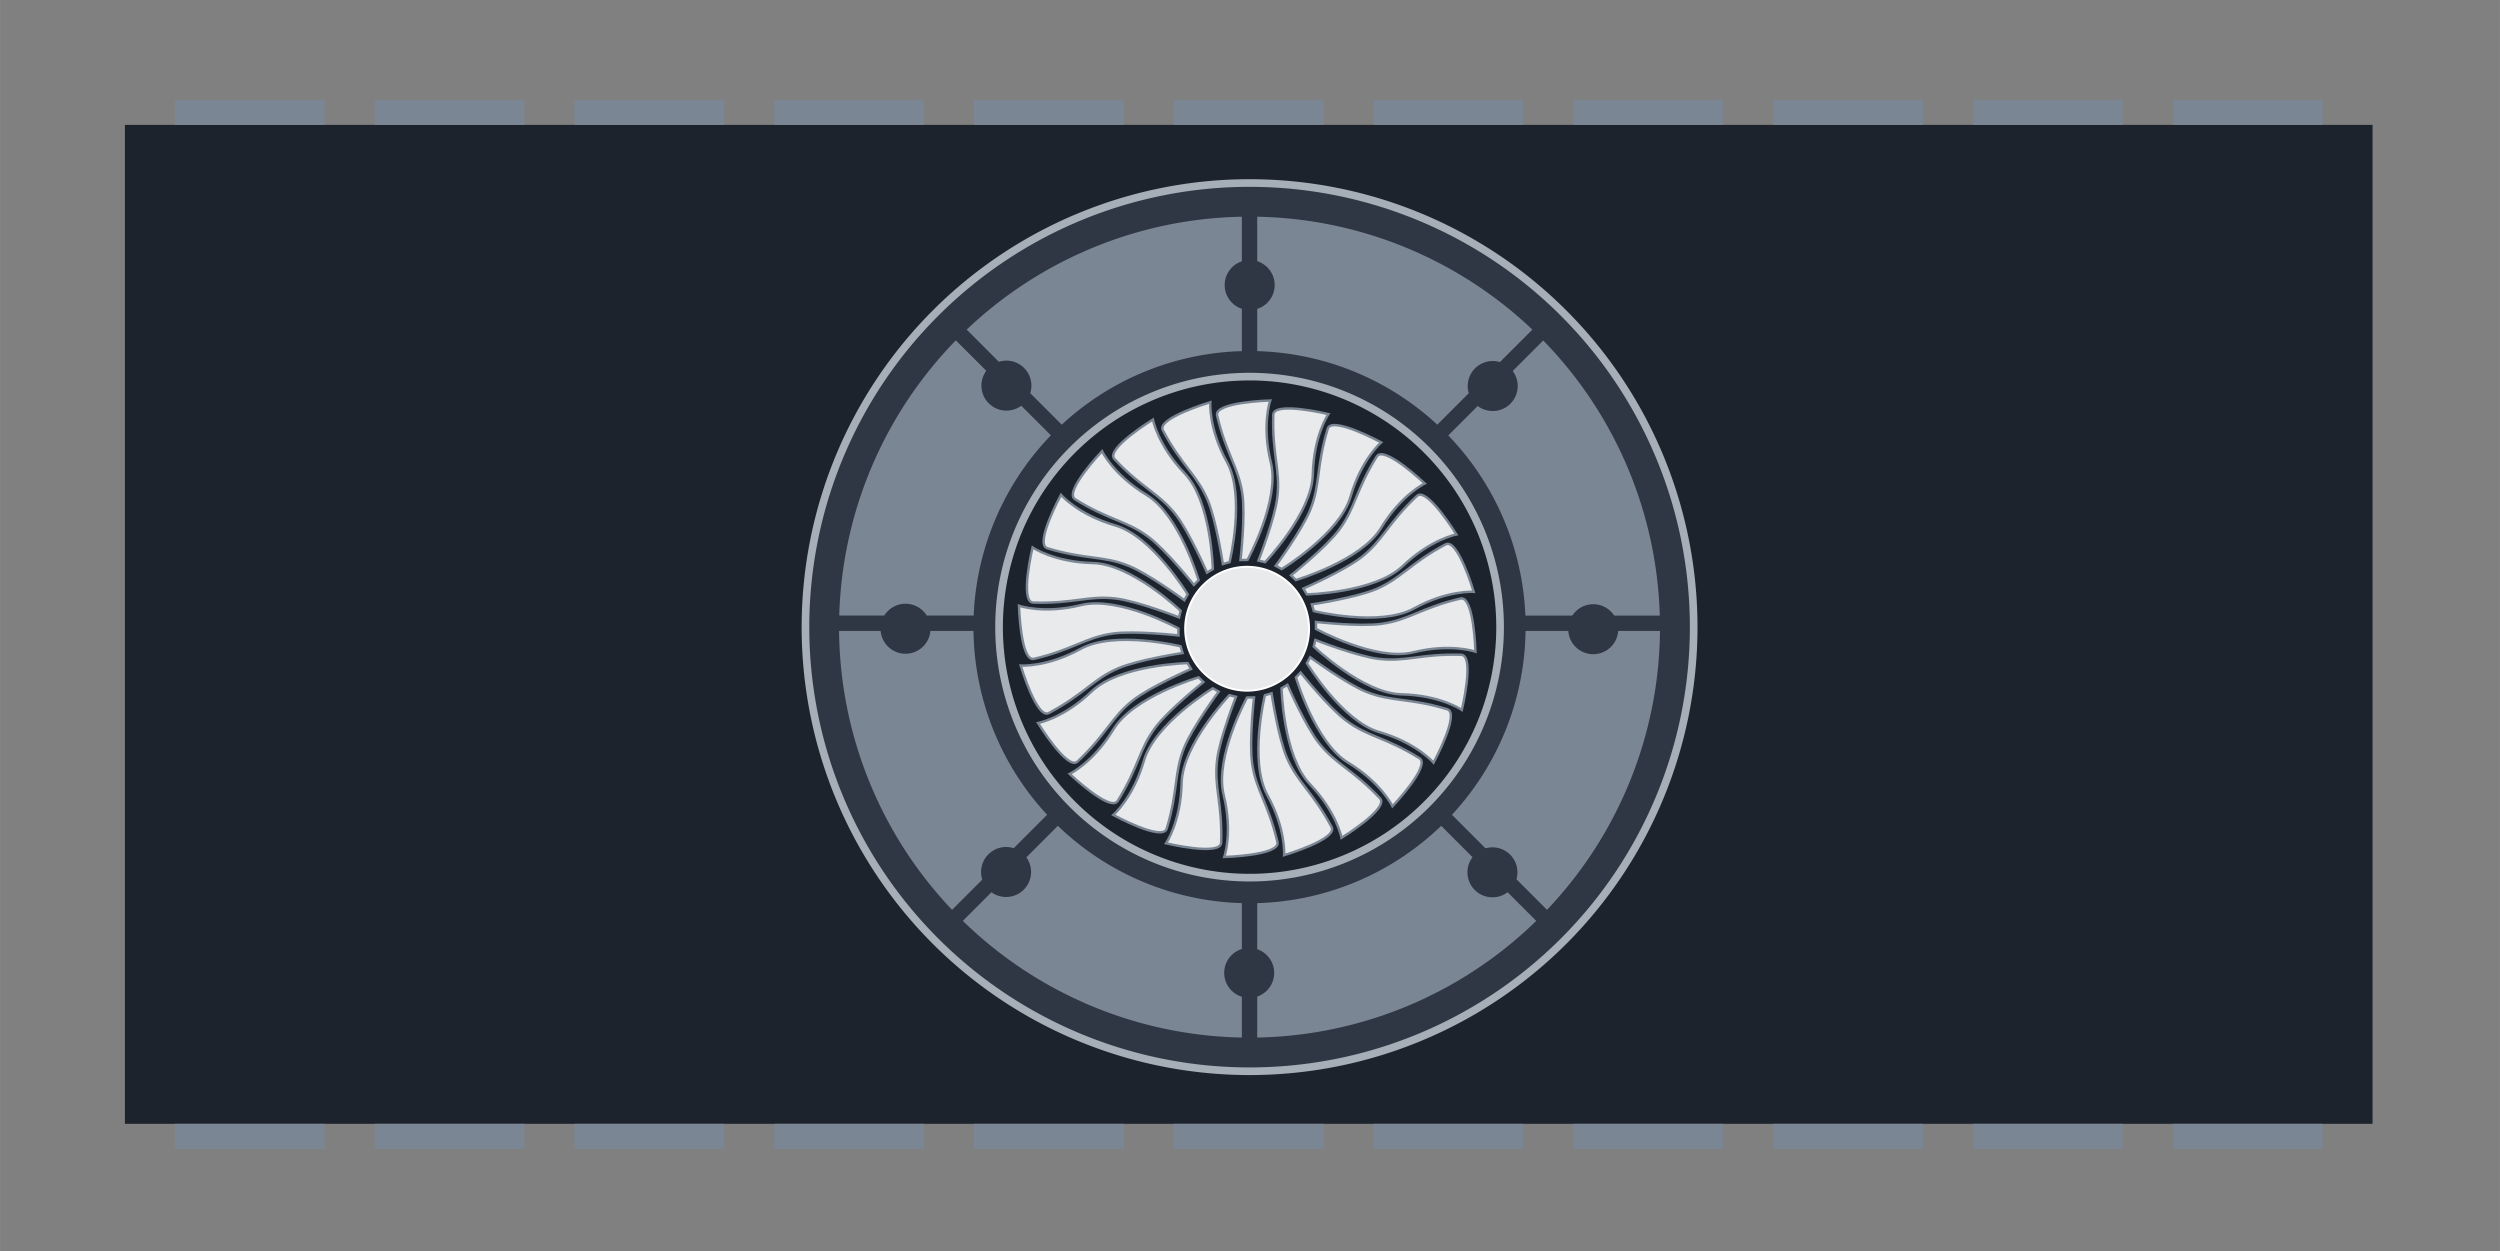 <?xml version="1.0" encoding="UTF-8" standalone="no"?>
<svg
   xmlns:dc="http://purl.org/dc/elements/1.1/"
   xmlns:cc="http://creativecommons.org/ns#"
   xmlns:rdf="http://www.w3.org/1999/02/22-rdf-syntax-ns#"
   xmlns:svg="http://www.w3.org/2000/svg"
   xmlns="http://www.w3.org/2000/svg"
   xmlns:sodipodi="http://sodipodi.sourceforge.net/DTD/sodipodi-0.dtd"
   xmlns:inkscape="http://www.inkscape.org/namespaces/inkscape"
   width="100.1"
   height="50.1"
   viewBox="0 0 26.485 13.256"
   version="1.1"
   id="svg8"
   inkscape:version="1.0rc1 (09960d6f05, 2020-04-09)"
   sodipodi:docname="chapter_components_engines.svg">
  <rect x="0" y="0" width="26.485" height="13.256" fill="#808080" stroke="none"/>
  <defs
     id="defs2" />
  <sodipodi:namedview
     units="px"
     id="base"
     pagecolor="#303030"
     bordercolor="#666666"
     borderopacity="1.0"
     inkscape:pageopacity="0"
     inkscape:pageshadow="2"
     inkscape:zoom="22.4"
     inkscape:cx="40.869092"
     inkscape:cy="24.241539"
     inkscape:document-units="mm"
     inkscape:current-layer="layer1"
     inkscape:document-rotation="0"
     showgrid="false"
     fit-margin-top="0"
     fit-margin-left="0"
     fit-margin-right="0"
     fit-margin-bottom="0"
     inkscape:window-width="3840"
     inkscape:window-height="2097"
     inkscape:window-x="-8"
     inkscape:window-y="-8"
     inkscape:window-maximized="1">
    <inkscape:grid
       id="grid1543"
       type="xygrid" />
  </sodipodi:namedview>
  <g
     inkscape:label="Layer 1"
     inkscape:groupmode="layer"
     id="layer1"
     transform="translate(-119.805,-81.063)">
    <rect
       y="82.386"
       x="121.128"
       height="10.583"
       width="23.812"
       id="rect8433"
       style="opacity:1;fill:#1d232d;fill-opacity:1;stroke:none;stroke-width:0.529;stroke-linecap:square;stroke-linejoin:miter;stroke-miterlimit:40;stroke-dasharray:none;stroke-opacity:1;paint-order:normal" />
    <rect
       y="82.121"
       x="121.657"
       height="0.265"
       width="1.587"
       id="rect8449"
       style="fill:#7b8694;fill-opacity:1;stroke:none;stroke-width:0.132;stroke-linecap:square;stroke-miterlimit:40;stroke-dasharray:none;stroke-dashoffset:1.2;stroke-opacity:1" />
    <rect
       style="fill:#7b8694;fill-opacity:1;stroke:none;stroke-width:0.132;stroke-linecap:square;stroke-miterlimit:40;stroke-dasharray:none;stroke-dashoffset:1.2;stroke-opacity:1"
       id="rect8451"
       width="1.587"
       height="0.265"
       x="123.774"
       y="82.121" />
    <rect
       y="82.121"
       x="125.891"
       height="0.265"
       width="1.587"
       id="rect8453"
       style="fill:#7b8694;fill-opacity:1;stroke:none;stroke-width:0.132;stroke-linecap:square;stroke-miterlimit:40;stroke-dasharray:none;stroke-dashoffset:1.2;stroke-opacity:1" />
    <rect
       style="fill:#7b8694;fill-opacity:1;stroke:none;stroke-width:0.132;stroke-linecap:square;stroke-miterlimit:40;stroke-dasharray:none;stroke-dashoffset:1.2;stroke-opacity:1"
       id="rect8455"
       width="1.587"
       height="0.265"
       x="128.007"
       y="82.121" />
    <rect
       y="82.121"
       x="130.124"
       height="0.265"
       width="1.587"
       id="rect8457"
       style="fill:#7b8694;fill-opacity:1;stroke:none;stroke-width:0.132;stroke-linecap:square;stroke-miterlimit:40;stroke-dasharray:none;stroke-dashoffset:1.2;stroke-opacity:1" />
    <rect
       style="fill:#7b8694;fill-opacity:1;stroke:none;stroke-width:0.132;stroke-linecap:square;stroke-miterlimit:40;stroke-dasharray:none;stroke-dashoffset:1.2;stroke-opacity:1"
       id="rect8459"
       width="1.587"
       height="0.265"
       x="132.241"
       y="82.121" />
    <rect
       y="82.121"
       x="134.357"
       height="0.265"
       width="1.587"
       id="rect8461"
       style="fill:#7b8694;fill-opacity:1;stroke:none;stroke-width:0.132;stroke-linecap:square;stroke-miterlimit:40;stroke-dasharray:none;stroke-dashoffset:1.2;stroke-opacity:1" />
    <rect
       style="fill:#7b8694;fill-opacity:1;stroke:none;stroke-width:0.132;stroke-linecap:square;stroke-miterlimit:40;stroke-dasharray:none;stroke-dashoffset:1.2;stroke-opacity:1"
       id="rect8463"
       width="1.587"
       height="0.265"
       x="136.474"
       y="82.121" />
    <rect
       y="82.121"
       x="138.591"
       height="0.265"
       width="1.587"
       id="rect8465"
       style="fill:#7b8694;fill-opacity:1;stroke:none;stroke-width:0.132;stroke-linecap:square;stroke-miterlimit:40;stroke-dasharray:none;stroke-dashoffset:1.2;stroke-opacity:1" />
    <rect
       style="fill:#7b8694;fill-opacity:1;stroke:none;stroke-width:0.132;stroke-linecap:square;stroke-miterlimit:40;stroke-dasharray:none;stroke-dashoffset:1.2;stroke-opacity:1"
       id="rect8467"
       width="1.587"
       height="0.265"
       x="140.707"
       y="82.121" />
    <rect
       y="82.121"
       x="142.824"
       height="0.265"
       width="1.587"
       id="rect8469"
       style="fill:#7b8694;fill-opacity:1;stroke:none;stroke-width:0.132;stroke-linecap:square;stroke-miterlimit:40;stroke-dasharray:none;stroke-dashoffset:1.2;stroke-opacity:1" />
    <rect
       style="fill:#7b8694;fill-opacity:1;stroke:none;stroke-width:0.132;stroke-linecap:square;stroke-miterlimit:40;stroke-dasharray:none;stroke-dashoffset:1.2;stroke-opacity:1"
       id="rect8471"
       width="1.587"
       height="0.265"
       x="121.657"
       y="92.969" />
    <rect
       y="92.969"
       x="123.774"
       height="0.265"
       width="1.587"
       id="rect8473"
       style="fill:#7b8694;fill-opacity:1;stroke:none;stroke-width:0.132;stroke-linecap:square;stroke-miterlimit:40;stroke-dasharray:none;stroke-dashoffset:1.2;stroke-opacity:1" />
    <rect
       style="fill:#7b8694;fill-opacity:1;stroke:none;stroke-width:0.132;stroke-linecap:square;stroke-miterlimit:40;stroke-dasharray:none;stroke-dashoffset:1.2;stroke-opacity:1"
       id="rect8475"
       width="1.587"
       height="0.265"
       x="125.891"
       y="92.969" />
    <rect
       y="92.969"
       x="128.007"
       height="0.265"
       width="1.587"
       id="rect8477"
       style="fill:#7b8694;fill-opacity:1;stroke:none;stroke-width:0.132;stroke-linecap:square;stroke-miterlimit:40;stroke-dasharray:none;stroke-dashoffset:1.2;stroke-opacity:1" />
    <rect
       style="fill:#7b8694;fill-opacity:1;stroke:none;stroke-width:0.132;stroke-linecap:square;stroke-miterlimit:40;stroke-dasharray:none;stroke-dashoffset:1.2;stroke-opacity:1"
       id="rect8479"
       width="1.587"
       height="0.265"
       x="130.124"
       y="92.969" />
    <rect
       y="92.969"
       x="132.241"
       height="0.265"
       width="1.587"
       id="rect8481"
       style="fill:#7b8694;fill-opacity:1;stroke:none;stroke-width:0.132;stroke-linecap:square;stroke-miterlimit:40;stroke-dasharray:none;stroke-dashoffset:1.2;stroke-opacity:1" />
    <rect
       style="fill:#7b8694;fill-opacity:1;stroke:none;stroke-width:0.132;stroke-linecap:square;stroke-miterlimit:40;stroke-dasharray:none;stroke-dashoffset:1.2;stroke-opacity:1"
       id="rect8483"
       width="1.587"
       height="0.265"
       x="134.357"
       y="92.969" />
    <rect
       y="92.969"
       x="136.474"
       height="0.265"
       width="1.587"
       id="rect8485"
       style="fill:#7b8694;fill-opacity:1;stroke:none;stroke-width:0.132;stroke-linecap:square;stroke-miterlimit:40;stroke-dasharray:none;stroke-dashoffset:1.2;stroke-opacity:1" />
    <rect
       style="fill:#7b8694;fill-opacity:1;stroke:none;stroke-width:0.132;stroke-linecap:square;stroke-miterlimit:40;stroke-dasharray:none;stroke-dashoffset:1.2;stroke-opacity:1"
       id="rect8487"
       width="1.587"
       height="0.265"
       x="138.591"
       y="92.969" />
    <rect
       y="92.969"
       x="140.707"
       height="0.265"
       width="1.587"
       id="rect8489"
       style="fill:#7b8694;fill-opacity:1;stroke:none;stroke-width:0.132;stroke-linecap:square;stroke-miterlimit:40;stroke-dasharray:none;stroke-dashoffset:1.2;stroke-opacity:1" />
    <rect
       style="fill:#7b8694;fill-opacity:1;stroke:none;stroke-width:0.132;stroke-linecap:square;stroke-miterlimit:40;stroke-dasharray:none;stroke-dashoffset:1.2;stroke-opacity:1"
       id="rect8491"
       width="1.587"
       height="0.265"
       x="142.824"
       y="92.969" />
    <path
       id="circle5354"
       style="fill:#2f3744;fill-opacity:1;stroke:#a6aeb8;stroke-width:0.081;stroke-linecap:square;stroke-miterlimit:40;stroke-dasharray:none;stroke-dashoffset:1.2;stroke-opacity:1"
       d="m 133.041,83.002 a 4.705,4.705 0 0 0 -4.703,4.705 4.705,4.705 0 0 0 4.705,4.705 4.705,4.705 0 0 0 4.705,-4.705 4.705,4.705 0 0 0 -4.705,-4.705 4.705,4.705 0 0 0 -0.002,0 z m 0.002,2.051 a 2.654,2.654 0 0 1 2.654,2.654 2.654,2.654 0 0 1 -2.654,2.654 2.654,2.654 0 0 1 -2.654,-2.654 2.654,2.654 0 0 1 2.654,-2.654 z"
       inkscape:connector-curvature="0" />
    <path
       style="fill:#e8eaec;fill-opacity:1;stroke:#7b8694;stroke-width:0.026;stroke-miterlimit:4;stroke-dasharray:none;stroke-opacity:1"
       inkscape:connector-curvature="0"
       d="m 132.453,87.26 c 0,0 -0.293,-0.368 -0.479,-0.507 -0.234,-0.176 -0.416,-0.175 -0.78,-0.401 -0.124,-0.077 0.286,-0.509 0.286,-0.509 0,0 0.119,0.249 0.47,0.462 0.351,0.212 0.553,0.904 0.553,0.904 z"
       stroke="#ffffff"
       stroke-width="0.038"
       id="path11" />
    <path
       style="fill:#e8eaec;fill-opacity:1;stroke:#7b8694;stroke-width:0.026;stroke-miterlimit:4;stroke-dasharray:none;stroke-opacity:1"
       inkscape:connector-curvature="0"
       d="m 132.592,87.129 c 0,0 -0.188,-0.431 -0.331,-0.614 -0.18,-0.23 -0.356,-0.277 -0.65,-0.589 -0.1,-0.106 0.408,-0.418 0.408,-0.418 0,0 0.051,0.272 0.335,0.568 0.284,0.296 0.3,1.016 0.3,1.016 z"
       stroke="#ffffff"
       stroke-width="0.038"
       id="path13" />
    <path
       style="fill:#e8eaec;fill-opacity:1;stroke:#7b8694;stroke-width:0.026;stroke-miterlimit:4;stroke-dasharray:none;stroke-opacity:1"
       inkscape:connector-curvature="0"
       d="m 132.76,87.039 c 0,0 -0.07,-0.465 -0.161,-0.679 -0.115,-0.269 -0.273,-0.36 -0.475,-0.738 -0.069,-0.128 0.503,-0.298 0.503,-0.298 0,0 -0.021,0.276 0.177,0.635 0.198,0.36 0.027,1.059 0.027,1.059 z"
       stroke="#ffffff"
       stroke-width="0.038"
       id="path15" />
    <path
       style="fill:#e8eaec;fill-opacity:1;stroke:#7b8694;stroke-width:0.026;stroke-miterlimit:4;stroke-dasharray:none;stroke-opacity:1"
       inkscape:connector-curvature="0"
       d="m 132.947,86.996 c 0,0 0.053,-0.467 0.02,-0.697 -0.041,-0.29 -0.17,-0.418 -0.268,-0.835 -0.033,-0.142 0.563,-0.158 0.563,-0.158 0,0 -0.092,0.261 0.007,0.659 0.098,0.399 -0.248,1.03 -0.248,1.03 z"
       stroke="#ffffff"
       stroke-width="0.038"
       id="path17" />
    <path
       style="fill:#e8eaec;fill-opacity:1;stroke:#7b8694;stroke-width:0.026;stroke-miterlimit:4;stroke-dasharray:none;stroke-opacity:1"
       inkscape:connector-curvature="0"
       d="m 133.137,87.002 c 0,0 0.172,-0.438 0.2,-0.669 0.035,-0.29 -0.056,-0.448 -0.043,-0.876 0.005,-0.146 0.584,-0.007 0.584,-0.007 0,0 -0.156,0.228 -0.165,0.638 -0.008,0.41 -0.506,0.931 -0.506,0.931 z"
       stroke="#ffffff"
       stroke-width="0.038"
       id="path19" />
    <path
       style="fill:#e8eaec;fill-opacity:1;stroke:#7b8694;stroke-width:0.026;stroke-miterlimit:4;stroke-dasharray:none;stroke-opacity:1"
       inkscape:connector-curvature="0"
       d="m 133.32,87.057 c 0,0 0.279,-0.378 0.366,-0.594 0.109,-0.271 0.061,-0.447 0.185,-0.858 0.042,-0.14 0.566,0.145 0.566,0.145 0,0 -0.21,0.18 -0.324,0.574 -0.114,0.394 -0.73,0.768 -0.73,0.768 z"
       stroke="#ffffff"
       stroke-width="0.038"
       id="path21" />
    <path
       style="fill:#e8eaec;fill-opacity:1;stroke:#7b8694;stroke-width:0.026;stroke-miterlimit:4;stroke-dasharray:none;stroke-opacity:1"
       inkscape:connector-curvature="0"
       d="m 133.482,87.158 c 0,0 0.368,-0.293 0.507,-0.479 0.176,-0.234 0.175,-0.416 0.401,-0.78 0.077,-0.124 0.509,0.286 0.509,0.286 0,0 -0.249,0.119 -0.462,0.47 -0.212,0.351 -0.904,0.553 -0.904,0.553 z"
       stroke="#ffffff"
       stroke-width="0.038"
       id="path23" />
    <path
       style="fill:#e8eaec;fill-opacity:1;stroke:#7b8694;stroke-width:0.026;stroke-miterlimit:4;stroke-dasharray:none;stroke-opacity:1"
       inkscape:connector-curvature="0"
       d="m 133.613,87.298 c 0,0 0.431,-0.188 0.614,-0.331 0.23,-0.18 0.277,-0.356 0.589,-0.65 0.106,-0.1 0.418,0.408 0.418,0.408 0,0 -0.272,0.051 -0.568,0.335 -0.296,0.284 -1.016,0.3 -1.016,0.3 z"
       stroke="#ffffff"
       stroke-width="0.038"
       id="path25" />
    <path
       style="fill:#e8eaec;fill-opacity:1;stroke:#7b8694;stroke-width:0.026;stroke-miterlimit:4;stroke-dasharray:none;stroke-opacity:1"
       inkscape:connector-curvature="0"
       d="m 133.703,87.466 c 0,0 0.465,-0.07 0.679,-0.161 0.269,-0.115 0.36,-0.273 0.738,-0.475 0.128,-0.069 0.298,0.503 0.298,0.503 0,0 -0.276,-0.021 -0.635,0.177 -0.36,0.198 -1.059,0.027 -1.059,0.027 z"
       stroke="#ffffff"
       stroke-width="0.038"
       id="path27" />
    <path
       style="fill:#e8eaec;fill-opacity:1;stroke:#7b8694;stroke-width:0.026;stroke-miterlimit:4;stroke-dasharray:none;stroke-opacity:1"
       inkscape:connector-curvature="0"
       d="m 133.746,87.652 c 0,0 0.467,0.053 0.697,0.02 0.29,-0.041 0.418,-0.17 0.835,-0.268 0.142,-0.033 0.158,0.563 0.158,0.563 0,0 -0.261,-0.092 -0.659,0.007 -0.399,0.098 -1.03,-0.248 -1.03,-0.248 z"
       stroke="#ffffff"
       stroke-width="0.038"
       id="path29" />
    <path
       style="fill:#e8eaec;fill-opacity:1;stroke:#7b8694;stroke-width:0.026;stroke-miterlimit:4;stroke-dasharray:none;stroke-opacity:1"
       inkscape:connector-curvature="0"
       d="m 133.74,87.843 c 0,0 0.438,0.172 0.669,0.2 0.29,0.035 0.448,-0.056 0.876,-0.043 0.146,0.005 0.007,0.584 0.007,0.584 0,0 -0.228,-0.156 -0.638,-0.165 -0.41,-0.008 -0.931,-0.506 -0.931,-0.506 z"
       stroke="#ffffff"
       stroke-width="0.038"
       id="path31" />
    <path
       style="fill:#e8eaec;fill-opacity:1;stroke:#7b8694;stroke-width:0.026;stroke-miterlimit:4;stroke-dasharray:none;stroke-opacity:1"
       inkscape:connector-curvature="0"
       d="m 133.685,88.026 c 0,0 0.378,0.279 0.594,0.366 0.271,0.109 0.447,0.061 0.858,0.185 0.14,0.042 -0.145,0.566 -0.145,0.566 0,0 -0.18,-0.21 -0.574,-0.324 -0.394,-0.114 -0.768,-0.73 -0.768,-0.73 z"
       stroke="#ffffff"
       stroke-width="0.038"
       id="path33" />
    <path
       style="fill:#e8eaec;fill-opacity:1;stroke:#7b8694;stroke-width:0.026;stroke-miterlimit:4;stroke-dasharray:none;stroke-opacity:1"
       inkscape:connector-curvature="0"
       d="m 133.584,88.188 c 0,0 0.293,0.368 0.479,0.507 0.234,0.176 0.416,0.175 0.78,0.401 0.124,0.077 -0.286,0.509 -0.286,0.509 0,0 -0.119,-0.249 -0.47,-0.462 -0.351,-0.212 -0.553,-0.904 -0.553,-0.904 z"
       stroke="#ffffff"
       stroke-width="0.038"
       id="path35" />
    <path
       style="fill:#e8eaec;fill-opacity:1;stroke:#7b8694;stroke-width:0.026;stroke-miterlimit:4;stroke-dasharray:none;stroke-opacity:1"
       inkscape:connector-curvature="0"
       d="m 133.444,88.318 c 0,0 0.188,0.431 0.331,0.614 0.18,0.23 0.356,0.277 0.65,0.589 0.1,0.106 -0.408,0.418 -0.408,0.418 0,0 -0.051,-0.272 -0.335,-0.568 -0.284,-0.296 -0.3,-1.016 -0.3,-1.016 z"
       stroke="#ffffff"
       stroke-width="0.038"
       id="path37" />
    <path
       style="fill:#e8eaec;fill-opacity:1;stroke:#7b8694;stroke-width:0.026;stroke-miterlimit:4;stroke-dasharray:none;stroke-opacity:1"
       inkscape:connector-curvature="0"
       d="m 133.276,88.408 c 0,0 0.07,0.465 0.161,0.679 0.115,0.269 0.273,0.36 0.475,0.738 0.069,0.128 -0.503,0.298 -0.503,0.298 0,0 0.021,-0.276 -0.177,-0.635 -0.198,-0.36 -0.027,-1.059 -0.027,-1.059 z"
       stroke="#ffffff"
       stroke-width="0.038"
       id="path39" />
    <path
       style="fill:#e8eaec;fill-opacity:1;stroke:#7b8694;stroke-width:0.026;stroke-miterlimit:4;stroke-dasharray:none;stroke-opacity:1"
       inkscape:connector-curvature="0"
       d="m 133.09,88.452 c 0,0 -0.053,0.467 -0.02,0.697 0.041,0.29 0.17,0.418 0.268,0.835 0.033,0.142 -0.563,0.158 -0.563,0.158 0,0 0.092,-0.261 -0.007,-0.659 -0.098,-0.399 0.248,-1.03 0.248,-1.03 z"
       stroke="#ffffff"
       stroke-width="0.038"
       id="path41" />
    <path
       style="fill:#e8eaec;fill-opacity:1;stroke:#7b8694;stroke-width:0.026;stroke-miterlimit:4;stroke-dasharray:none;stroke-opacity:1"
       inkscape:connector-curvature="0"
       d="m 132.899,88.445 c 0,0 -0.172,0.438 -0.2,0.669 -0.035,0.29 0.056,0.448 0.043,0.876 -0.005,0.146 -0.584,0.007 -0.584,0.007 0,0 0.156,-0.228 0.165,-0.638 0.008,-0.41 0.506,-0.931 0.506,-0.931 z"
       stroke="#ffffff"
       stroke-width="0.038"
       id="path43" />
    <path
       style="fill:#e8eaec;fill-opacity:1;stroke:#7b8694;stroke-width:0.026;stroke-miterlimit:4;stroke-dasharray:none;stroke-opacity:1"
       inkscape:connector-curvature="0"
       d="m 132.716,88.39 c 0,0 -0.279,0.378 -0.366,0.594 -0.109,0.271 -0.061,0.447 -0.185,0.858 -0.042,0.14 -0.566,-0.145 -0.566,-0.145 0,0 0.21,-0.18 0.324,-0.574 0.114,-0.394 0.73,-0.768 0.73,-0.768 z"
       stroke="#ffffff"
       stroke-width="0.038"
       id="path45" />
    <path
       style="fill:#e8eaec;fill-opacity:1;stroke:#7b8694;stroke-width:0.026;stroke-miterlimit:4;stroke-dasharray:none;stroke-opacity:1"
       inkscape:connector-curvature="0"
       d="m 132.554,88.289 c 0,0 -0.368,0.293 -0.507,0.479 -0.176,0.234 -0.175,0.416 -0.401,0.78 -0.077,0.124 -0.509,-0.286 -0.509,-0.286 0,0 0.249,-0.119 0.462,-0.47 0.212,-0.351 0.904,-0.553 0.904,-0.553 z"
       stroke="#ffffff"
       stroke-width="0.038"
       id="path47" />
    <path
       style="fill:#e8eaec;fill-opacity:1;stroke:#7b8694;stroke-width:0.026;stroke-miterlimit:4;stroke-dasharray:none;stroke-opacity:1"
       inkscape:connector-curvature="0"
       d="m 132.423,88.15 c 0,0 -0.431,0.188 -0.614,0.331 -0.23,0.18 -0.277,0.356 -0.589,0.65 -0.106,0.1 -0.418,-0.408 -0.418,-0.408 0,0 0.272,-0.051 0.568,-0.335 0.296,-0.284 1.016,-0.3 1.016,-0.3 z"
       stroke="#ffffff"
       stroke-width="0.038"
       id="path49" />
    <path
       style="fill:#e8eaec;fill-opacity:1;stroke:#7b8694;stroke-width:0.026;stroke-miterlimit:4;stroke-dasharray:none;stroke-opacity:1"
       inkscape:connector-curvature="0"
       d="m 132.333,87.981 c 0,0 -0.465,0.07 -0.679,0.161 -0.269,0.115 -0.36,0.273 -0.738,0.475 -0.128,0.069 -0.298,-0.503 -0.298,-0.503 0,0 0.276,0.021 0.635,-0.177 0.36,-0.198 1.059,-0.027 1.059,-0.027 z"
       stroke="#ffffff"
       stroke-width="0.038"
       id="path51" />
    <path
       style="fill:#e8eaec;fill-opacity:1;stroke:#7b8694;stroke-width:0.026;stroke-miterlimit:4;stroke-dasharray:none;stroke-opacity:1"
       inkscape:connector-curvature="0"
       d="m 132.29,87.795 c 0,0 -0.467,-0.053 -0.697,-0.02 -0.29,0.041 -0.418,0.17 -0.835,0.268 -0.142,0.033 -0.158,-0.563 -0.158,-0.563 0,0 0.261,0.092 0.659,-0.007 0.399,-0.098 1.03,0.248 1.03,0.248 z"
       stroke="#ffffff"
       stroke-width="0.038"
       id="path53" />
    <path
       style="fill:#e8eaec;fill-opacity:1;stroke:#7b8694;stroke-width:0.026;stroke-miterlimit:4;stroke-dasharray:none;stroke-opacity:1"
       inkscape:connector-curvature="0"
       d="m 132.296,87.604 c 0,0 -0.438,-0.172 -0.669,-0.2 -0.29,-0.035 -0.448,0.056 -0.876,0.043 -0.146,-0.005 -0.007,-0.584 -0.007,-0.584 0,0 0.228,0.156 0.638,0.165 0.41,0.008 0.931,0.506 0.931,0.506 z"
       stroke="#ffffff"
       stroke-width="0.038"
       id="path55" />
    <path
       style="fill:#e8eaec;fill-opacity:1;stroke:#7b8694;stroke-width:0.026;stroke-miterlimit:4;stroke-dasharray:none;stroke-opacity:1"
       inkscape:connector-curvature="0"
       d="m 132.352,87.422 c 0,0 -0.378,-0.279 -0.594,-0.366 -0.271,-0.109 -0.447,-0.061 -0.858,-0.185 -0.14,-0.042 0.145,-0.566 0.145,-0.566 0,0 0.18,0.21 0.574,0.324 0.394,0.114 0.768,0.73 0.768,0.73 z"
       stroke="#ffffff"
       stroke-width="0.038"
       id="path57" />
    <path
       d="m 129.931,84.669 a 4.349,4.349 0 0 0 -1.235,2.915 h 1.424 a 2.925,2.925 0 0 1 0.818,-1.909 z"
       style="fill:#7b8694;fill-opacity:1;stroke:none;stroke-width:0.163;stroke-linecap:square;stroke-miterlimit:40;stroke-dasharray:none;stroke-dashoffset:1.2;stroke-opacity:1"
       id="path5434"
       inkscape:connector-curvature="0" />
    <path
       id="path864"
       stroke-width="0.021"
       stroke-linejoin="bevel"
       stroke-linecap="round"
       stroke="#ebebeb"
       fill="none"
       d="m 133.673,87.724 a 0.656,0.656 0 0 1 -0.656,0.656 0.656,0.656 0 0 1 -0.656,-0.656 0.656,0.656 0 0 1 0.656,-0.656 0.656,0.656 0 0 1 0.656,0.656 z"
       inkscape:connector-curvature="0"
       style="fill:#e8eaec;fill-opacity:1;stroke:#ffffff;stroke-opacity:1" />
    <path
       d="m 133.124,83.359 v 1.424 a 2.925,2.925 0 0 1 1.908,0.779 l 1.007,-1.007 a 4.349,4.349 0 0 0 -2.915,-1.196 z"
       style="fill:#7b8694;fill-opacity:1;stroke:none;stroke-width:0.163;stroke-linecap:square;stroke-miterlimit:40;stroke-dasharray:none;stroke-dashoffset:1.2;stroke-opacity:1"
       id="path5420"
       inkscape:connector-curvature="0" />
    <path
       d="m 136.155,84.669 -1.007,1.007 a 2.925,2.925 0 0 1 0.817,1.909 h 1.424 a 4.349,4.349 0 0 0 -1.235,-2.915 z"
       style="fill:#7b8694;fill-opacity:1;stroke:none;stroke-width:0.163;stroke-linecap:square;stroke-miterlimit:40;stroke-dasharray:none;stroke-dashoffset:1.2;stroke-opacity:1"
       id="path5440"
       inkscape:connector-curvature="0" />
    <circle
       inkscape:transform-center-y="-2.5742297"
       inkscape:transform-center-x="-2.5780423"
       r="0.265"
       cy="-35.685"
       cx="156.109"
       id="circle1664"
       style="fill:#2f3744;fill-opacity:1;stroke:none;stroke-width:0.015;stroke-linecap:square;stroke-miterlimit:22;stroke-dasharray:none;stroke-opacity:1"
       transform="rotate(45)" />
    <path
       d="m 135.967,87.747 a 2.925,2.925 0 0 1 -0.78,1.948 l 1.007,1.007 a 4.349,4.349 0 0 0 1.197,-2.955 z"
       style="fill:#7b8694;fill-opacity:1;stroke:none;stroke-width:0.163;stroke-linecap:square;stroke-miterlimit:40;stroke-dasharray:none;stroke-dashoffset:1.2;stroke-opacity:1"
       id="path5392"
       inkscape:connector-curvature="0" />
    <circle
       transform="rotate(90)"
       style="fill:#2f3744;fill-opacity:1;stroke:none;stroke-width:0.015;stroke-linecap:square;stroke-miterlimit:22;stroke-dasharray:none;stroke-opacity:1"
       id="circle1666"
       cx="87.729"
       cy="-136.684"
       r="0.265"
       inkscape:transform-center-x="-3.643209"
       inkscape:transform-center-y="0.0027002055" />
    <path
       d="m 135.073,89.812 a 2.925,2.925 0 0 1 -1.949,0.819 v 1.424 a 4.349,4.349 0 0 0 2.956,-1.236 z"
       style="fill:#7b8694;fill-opacity:1;stroke:none;stroke-width:0.163;stroke-linecap:square;stroke-miterlimit:40;stroke-dasharray:none;stroke-dashoffset:1.2;stroke-opacity:1"
       id="ellipse5368"
       inkscape:connector-curvature="0" />
    <circle
       inkscape:transform-center-y="2.5780504"
       inkscape:transform-center-x="-2.5742324"
       r="0.265"
       cy="-159.75"
       cx="-32.04"
       id="circle1676"
       style="fill:#2f3744;fill-opacity:1;stroke:none;stroke-width:0.015;stroke-linecap:square;stroke-miterlimit:22;stroke-dasharray:none;stroke-opacity:1"
       transform="rotate(135)" />
    <path
       d="m 131.012,89.812 -1.007,1.007 a 4.349,4.349 0 0 0 2.956,1.236 v -1.424 a 2.925,2.925 0 0 1 -1.949,-0.819 z"
       style="fill:#7b8694;fill-opacity:1;stroke:none;stroke-width:0.163;stroke-linecap:square;stroke-miterlimit:40;stroke-dasharray:none;stroke-dashoffset:1.2;stroke-opacity:1"
       id="path5414"
       inkscape:connector-curvature="0" />
    <circle
       transform="scale(-1)"
       style="fill:#2f3744;fill-opacity:1;stroke:none;stroke-width:0.015;stroke-linecap:square;stroke-miterlimit:22;stroke-dasharray:none;stroke-opacity:1"
       id="circle1674"
       cx="-133.039"
       cy="-91.37"
       r="0.265"
       inkscape:transform-center-x="0.0026955861"
       inkscape:transform-center-y="3.6432109" />
    <path
       d="m 128.694,87.747 a 4.349,4.349 0 0 0 1.197,2.955 l 1.007,-1.007 a 2.925,2.925 0 0 1 -0.78,-1.948 z"
       style="fill:#7b8694;fill-opacity:1;stroke:none;stroke-width:0.163;stroke-linecap:square;stroke-miterlimit:40;stroke-dasharray:none;stroke-dashoffset:1.2;stroke-opacity:1"
       id="path5428"
       inkscape:connector-curvature="0" />
    <circle
       inkscape:transform-center-y="2.5742214"
       inkscape:transform-center-x="2.5780481"
       r="0.265"
       cy="28.399"
       cx="-156.104"
       id="circle1672"
       style="fill:#2f3744;fill-opacity:1;stroke:none;stroke-width:0.015;stroke-linecap:square;stroke-miterlimit:22;stroke-dasharray:none;stroke-opacity:1"
       transform="rotate(-135)" />
    <circle
       inkscape:transform-center-y="-0.0026937766"
       inkscape:transform-center-x="3.6432111"
       r="0.265"
       cy="129.398"
       cx="-87.724"
       id="circle1668"
       style="fill:#2f3744;fill-opacity:1;stroke:none;stroke-width:0.015;stroke-linecap:square;stroke-miterlimit:22;stroke-dasharray:none;stroke-opacity:1"
       transform="rotate(-90)" />
    <path
       d="m 132.961,83.359 a 4.349,4.349 0 0 0 -2.915,1.196 l 1.007,1.007 a 2.925,2.925 0 0 1 1.908,-0.779 z"
       style="fill:#7b8694;fill-opacity:1;stroke:none;stroke-width:0.163;stroke-linecap:square;stroke-miterlimit:40;stroke-dasharray:none;stroke-dashoffset:1.2;stroke-opacity:1"
       id="path5408"
       inkscape:connector-curvature="0" />
    <circle
       transform="rotate(-45)"
       style="fill:#2f3744;fill-opacity:1;stroke:none;stroke-width:0.015;stroke-linecap:square;stroke-miterlimit:22;stroke-dasharray:none;stroke-opacity:1"
       id="circle1670"
       cx="32.045"
       cy="152.463"
       r="0.265"
       inkscape:transform-center-x="2.5742194"
       inkscape:transform-center-y="-2.5780344" />
    <circle
       style="fill:#2f3744;fill-opacity:1;stroke:none;stroke-width:0.015;stroke-linecap:square;stroke-miterlimit:22;stroke-dasharray:none;stroke-opacity:1"
       id="path1660"
       cx="133.044"
       cy="84.083"
       r="0.265"
       inkscape:transform-center-x="-0.0026936299"
       inkscape:transform-center-y="-3.6431982" />
  </g>
</svg>
